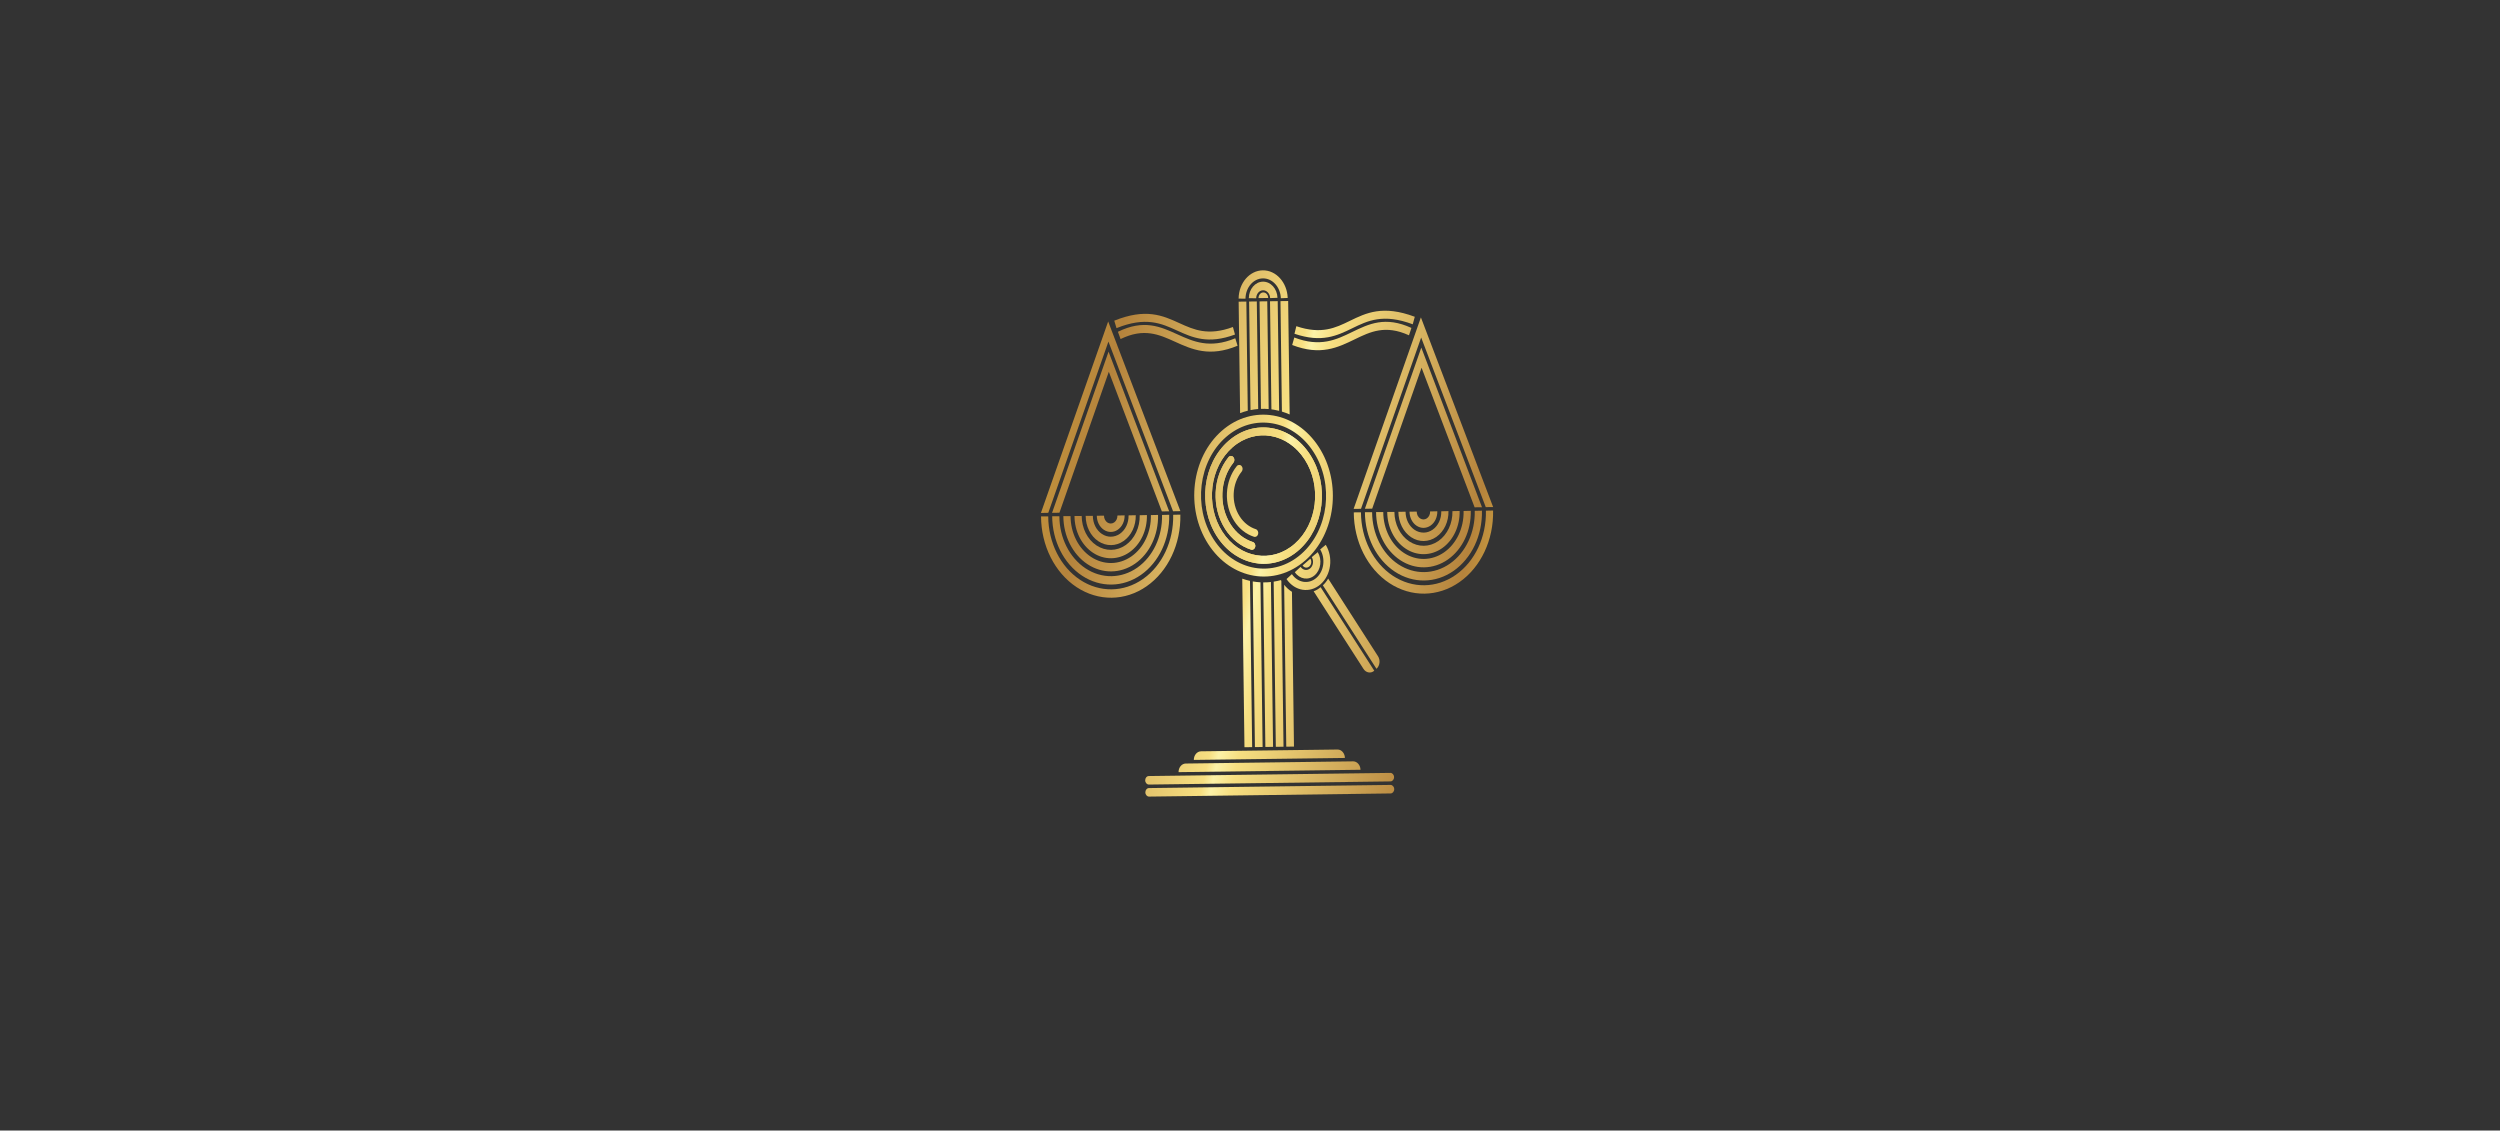<?xml version="1.0" encoding="UTF-8"?>
<!DOCTYPE svg PUBLIC "-//W3C//DTD SVG 1.1//EN" "http://www.w3.org/Graphics/SVG/1.1/DTD/svg11.dtd">
<!-- Creator: CorelDRAW (Evaluation Version) -->
<svg xmlns="http://www.w3.org/2000/svg" xml:space="preserve" width="217.932mm" height="98.552mm" version="1.1" style="shape-rendering:geometricPrecision; text-rendering:geometricPrecision; image-rendering:optimizeQuality; fill-rule:evenodd; clip-rule:evenodd"
viewBox="0 0 21793.2 9855.2"
 xmlns:xlink="http://www.w3.org/1999/xlink"
 xmlns:xodm="http://www.corel.com/coreldraw/odm/2003">
 <rect x="0" y="0" width="21793.2" height="9855.2" fill="#333333" stroke="none"/>
 <defs>
  <style type="text/css">
   <![CDATA[
    .fil1 {fill:none}
    .fil2 {fill:none;fill-rule:nonzero}
    .fil0 {fill:url(#id43)}
   ]]>
  </style>
      <clipPath id="id0">
       <path d="M10797.64 2629.68l67.13 -0.87 12.4 951.42c-22.59,5.62 -44.92,12.65 -66.86,21.08l-12.67 -971.63zm98.87 2433.94l18.89 1449.28 -67.12 0.88 -19.16 -1469.41c22.05,7.77 44.54,14.21 67.39,19.25z"/>
      </clipPath>
      <clipPath id="id1" style="clip-rule:nonzero">
       <path d="M10797.34 2602.93c0.68,-67.8 24.39,-129 62.4,-173.38 38.07,-44.45 90.45,-72.15 148.37,-72.9 57.94,-0.76 111.04,25.57 150.25,69 39.16,43.38 64.46,103.94 66.91,171.7l-59.79 2.44c-1.75,-48.66 -19.99,-92.22 -48.22,-123.48 -28.16,-31.2 -66.4,-50.11 -108.23,-49.56 -41.82,0.54 -79.55,20.45 -106.89,52.37 -27.39,31.98 -44.49,76 -44.97,124.69l-59.83 -0.88z"/>
      </clipPath>
      <clipPath id="id2">
       <path d="M10888.77 2628.49l67.12 -0.87 12.23 937.83c-22.51,1.76 -44.88,4.9 -67.02,9.39l-12.33 -946.35zm99.04 2447.65l18.72 1435.57 -67.13 0.88 -18.83 -1444.19 3.33 0.59c21.31,3.63 42.64,6 63.91,7.15z"/>
      </clipPath>
      <clipPath id="id3">
       <path d="M10979.89 2627.31l67.14 -0.88 12.24 939.37c-22.45,-1.93 -44.87,-2.49 -67.17,-1.71l-12.21 -936.78zm99.04 2446.29l18.73 1436.92 -67.13 0.88 -18.7 -1434.47c22.47,0.25 44.87,-0.87 67.1,-3.33z"/>
      </clipPath>
      <clipPath id="id4">
       <path d="M11071.03 2626.12l67.12 -0.88 12.46 956.03c-14.85,-3.78 -29.86,-6.98 -45.03,-9.55 -7.42,-1.26 -14.85,-2.36 -22.27,-3.32l-12.28 -942.28zm98.91 2437.43l18.85 1445.79 -67.13 0.87 -18.77 -1439.78c21.08,-3.27 41.98,-7.74 62.62,-13.4l4.43 6.52z"/>
      </clipPath>
      <clipPath id="id5">
       <path d="M11162.15 2624.93l67.13 -0.87 12.89 988.85c-22.01,-9.71 -44.52,-18.05 -67.47,-24.96l-12.55 -963.02zm100.17 2533.98l17.59 1349.24 -67.12 0.87 -18.4 -1411.02c19.75,24.74 42.71,45.27 67.93,60.91z"/>
      </clipPath>
      <clipPath id="id6" style="clip-rule:nonzero">
       <path d="M10886.25 2599.27c0.38,-39.66 14.24,-75.44 36.44,-101.37 22.27,-25.99 52.89,-42.2 86.72,-42.64 33.82,-0.44 64.85,14.97 87.8,40.36 22.87,25.34 37.66,60.76 39.07,100.4l-64.15 2.59c-0.68,-19.12 -7.88,-36.28 -19.03,-48.62 -11.07,-12.26 -26.17,-19.7 -42.71,-19.49 -16.54,0.22 -31.44,8.05 -42.19,20.6 -10.82,12.63 -17.57,29.97 -17.76,49.09l-64.19 -0.92z"/>
      </clipPath>
      <clipPath id="id7">
       <path d="M11013.09 2598.06l-42.25 0.55c-0.35,-26.99 18.28,-49.13 41.61,-49.44 23.33,-0.3 42.53,21.35 42.88,48.34l-42.24 0.55z"/>
      </clipPath>
      <clipPath id="id8">
       <path d="M10469.59 6549.31l1189.81 -15.51c34.99,-0.46 64.04,32.58 64.58,73.43l0 0 -1317.03 17.17 0 0c-0.53,-40.85 27.65,-74.63 62.64,-75.09z"/>
      </clipPath>
      <clipPath id="id9">
       <path d="M10336.44 6655.92l1458.83 -19.02c34.98,-0.45 64.04,32.58 64.57,73.43l0 0 -1586.02 20.68 0 0c-0.54,-40.85 27.64,-74.63 62.62,-75.09z"/>
      </clipPath>
      <clipPath id="id10">
       <path d="M10014.28 6764.99l2105.89 -27.45c17.5,-0.23 32.03,16.29 32.29,36.72l0 0c0.27,20.42 -13.83,37.31 -31.32,37.54l-2105.89 27.45c-17.49,0.23 -32.03,-16.29 -32.29,-36.71l0 0c-0.27,-20.43 13.83,-37.32 31.32,-37.55z"/>
      </clipPath>
      <clipPath id="id11">
       <path d="M10015.65 6869.85l2105.89 -27.46c17.49,-0.22 32.02,16.29 32.29,36.72l0 0c0.27,20.43 -13.83,37.32 -31.32,37.55l-2105.89 27.45c-17.5,0.23 -32.03,-16.29 -32.3,-36.72l0 0c-0.26,-20.42 13.83,-37.31 31.33,-37.54z"/>
      </clipPath>
      <clipPath id="id12" style="clip-rule:nonzero">
       <path d="M11300.54 2843.43c218.64,74.28 341.37,14.54 465.79,-46.05 143.06,-69.63 288.25,-140.32 566.78,-35.97l-17.87 65.53c-257.73,-96.55 -392.92,-30.73 -526.12,34.1 -133.96,65.23 -266.1,129.56 -504.82,48.45l16.24 -66.06z"/>
      </clipPath>
      <clipPath id="id13" style="clip-rule:nonzero">
       <path d="M11800.08 4436.07l586.36 -1669.19 629.65 1653.34 -64.33 0.44 -563.04 -1478.43 -524.52 1493.22 -64.12 0.62z"/>
      </clipPath>
      <clipPath id="id14" style="clip-rule:nonzero">
       <path d="M11898.05 4435.01l491.82 -1405.05 528.98 1391.74 -64.19 0.73 -462.51 -1217.12 -430.41 1228.87 -63.69 0.83z"/>
      </clipPath>
      <clipPath id="id15" style="clip-rule:nonzero">
       <path d="M11282.64 2942.06c225.89,87.43 366.89,18.99 503.51,-47.33 146.93,-71.33 289.21,-140.4 517.65,-36.01l-21.35 64.23c-206.32,-94.27 -337.77,-30.46 -473.51,35.43 -146.65,71.2 -298.02,144.67 -544.62,49.22l18.32 -65.54z"/>
      </clipPath>
      <clipPath id="id16" style="clip-rule:nonzero">
       <path d="M11863.85 4466.24c0.46,114.43 27.25,224.47 75.28,320 47.98,95.44 117.23,176.43 202.65,232.84 85.51,56.49 180.59,84.03 275.17,82.79 94.58,-1.26 188.89,-31.34 272.89,-90.08 83.88,-58.65 150.97,-141.46 196.41,-238.17 45.48,-96.76 69.34,-207.47 66.78,-321.89l62.59 -1.39c2.86,127.51 -23.73,250.88 -74.4,358.7 -50.7,107.87 -125.55,200.24 -219.13,265.69 -93.47,65.36 -198.59,98.83 -304.19,100.24 -105.58,1.39 -211.56,-29.27 -306.72,-92.13 -95.28,-62.92 -172.54,-153.28 -226.08,-259.77 -53.5,-106.42 -83.34,-229.03 -83.86,-356.59l62.61 -0.24z"/>
      </clipPath>
      <clipPath id="id17" style="clip-rule:nonzero">
       <path d="M11961.05 4464.97c0.39,94 22.39,184.41 61.85,262.9 39.42,78.39 96.31,144.94 166.47,191.27 70.26,46.4 148.37,69.05 226.07,68.02 77.68,-1.02 155.15,-25.74 224.18,-74.01 68.91,-48.19 124.01,-116.21 161.35,-195.63 37.35,-79.5 56.95,-170.46 54.86,-264.46l62.59 -1.39c2.4,107.09 -19.93,210.7 -62.48,301.26 -42.59,90.59 -105.47,168.19 -184.07,223.16 -78.5,54.89 -166.79,82.99 -255.48,84.17 -88.69,1.18 -177.7,-24.58 -257.62,-77.36 -80.02,-52.85 -144.92,-128.75 -189.9,-218.19 -44.93,-89.39 -69.98,-192.38 -70.43,-299.5l62.61 -0.24z"/>
      </clipPath>
      <clipPath id="id18" style="clip-rule:nonzero">
       <path d="M12058.26 4463.7c0.3,73.59 17.53,144.36 48.42,205.8 30.85,61.38 75.37,113.44 130.28,149.7 55.01,36.32 116.16,54.06 176.96,53.26 60.79,-0.81 121.44,-20.17 175.48,-57.96 53.92,-37.71 97.05,-90.94 126.27,-153.11 29.26,-62.23 44.58,-133.44 42.94,-207.02l62.6 -1.39c1.94,86.67 -16.12,170.54 -50.57,243.82 -34.46,73.33 -85.36,136.14 -148.99,180.64 -63.51,44.42 -134.98,67.16 -206.78,68.11 -71.79,0.96 -143.84,-19.89 -208.51,-62.6 -64.78,-42.77 -117.31,-104.21 -153.7,-176.62 -36.38,-72.33 -56.65,-155.68 -57.01,-242.38l62.61 -0.25z"/>
      </clipPath>
      <clipPath id="id19" style="clip-rule:nonzero">
       <path d="M12155.47 4462.43c0.22,53.16 12.67,104.31 34.99,148.71 22.27,44.31 54.44,81.92 94.09,108.11 39.77,26.27 83.95,39.07 127.85,38.5 43.9,-0.58 87.72,-14.58 126.79,-41.89 38.93,-27.23 70.09,-65.69 91.2,-110.59 21.13,-44.96 32.21,-96.43 31.03,-149.59l62.59 -1.38c1.49,66.25 -12.33,130.36 -38.66,186.38 -26.35,56.06 -65.27,104.1 -113.92,138.12 -48.53,33.93 -103.17,51.31 -158.07,52.05 -54.9,0.72 -109.99,-15.2 -159.4,-47.84 -49.53,-32.71 -89.69,-79.68 -117.53,-135.04 -27.8,-55.28 -43.29,-119.02 -43.57,-185.29l62.61 -0.25z"/>
      </clipPath>
      <clipPath id="id20" style="clip-rule:nonzero">
       <path d="M12252.68 4461.17c0.14,32.73 7.81,64.25 21.55,91.59 13.71,27.27 33.52,50.43 57.92,66.56 24.37,16.09 51.59,23.95 78.73,23.59l0 0.14c27,-0.35 54,-8.98 78.09,-25.83 23.96,-16.75 43.14,-40.43 56.12,-68.07 13.01,-27.69 19.84,-59.41 19.12,-92.14l62.59 -1.38c1.02,45.81 -8.53,90.18 -26.74,128.93 -18.23,38.79 -45.17,72.05 -78.84,95.6 -33.56,23.47 -71.38,35.49 -109.39,35.99l0.01 0.15c-37.87,0.49 -75.98,-10.56 -110.29,-33.22 -34.27,-22.65 -62.08,-55.17 -81.34,-93.48 -19.22,-38.24 -29.94,-82.33 -30.14,-128.19l62.61 -0.24z"/>
      </clipPath>
      <clipPath id="id21" style="clip-rule:nonzero">
       <path d="M12349.88 4459.9c0.05,12.31 2.95,24.19 8.12,34.49 5.14,10.22 12.58,18.92 21.74,24.97 9.11,6.02 19.36,8.97 29.62,8.84 10.25,-0.14 20.41,-3.36 29.38,-9.63 8.98,-6.29 16.19,-15.17 21.06,-25.55 4.9,-10.42 7.47,-22.38 7.2,-34.7l62.59 -1.39c0.56,25.4 -4.73,50.02 -14.82,71.5 -10.13,21.55 -25.09,40.01 -43.78,53.08 -18.71,13.09 -39.68,19.8 -60.68,20.07 -20.97,0.27 -42.11,-5.88 -61.17,-18.46 -19.02,-12.56 -34.47,-30.63 -45.17,-51.9 -10.65,-21.2 -16.59,-45.65 -16.7,-71.08l62.61 -0.24z"/>
      </clipPath>
      <clipPath id="id22" style="clip-rule:nonzero">
       <path d="M10765.7 2916.25c-236.53,87.3 -370.29,26.44 -505.91,-35.27 -134.85,-61.34 -271.71,-123.61 -526.83,-20.38l-19.57 -65.04c275.71,-111.57 422.69,-44.69 567.52,21.19 125.96,57.32 250.2,113.84 466.84,33.89l17.95 65.61z"/>
      </clipPath>
      <clipPath id="id23" style="clip-rule:nonzero">
       <path d="M10289.89 4455.76l-629.67 -1653.34 -586.33 1669.19 64.31 -1.24 524.31 -1492.6 563.27 1479.04 64.11 -1.05z"/>
      </clipPath>
      <clipPath id="id24" style="clip-rule:nonzero">
       <path d="M10191.93 4457.25l-528.28 -1391.75 -492.52 1405.06 64.19 -0.94 430.62 -1228.77 462.3 1217.23 63.69 -0.83z"/>
      </clipPath>
      <clipPath id="id25" style="clip-rule:nonzero">
       <path d="M10788.24 3013.8c-244.04,101.85 -397.27,32.35 -545.72,-35 -137.42,-62.33 -270.48,-122.7 -474.28,-23.08l-23.01 -63.65c225.64,-110.3 369.67,-44.97 518.41,22.5 138.3,62.75 281.03,127.49 504.57,34.19l20.03 65.04z"/>
      </clipPath>
      <clipPath id="id26" style="clip-rule:nonzero">
       <path d="M10289.53 4486.19c2.8,127.53 -23.84,250.87 -74.54,358.65 -50.75,107.85 -125.62,200.2 -219.23,265.58 -93.5,65.31 -198.64,98.73 -304.22,100.09 -105.59,1.34 -211.56,-29.37 -306.7,-92.28 -95.25,-62.98 -172.49,-153.36 -225.98,-259.89 -53.46,-106.46 -83.26,-229.09 -83.72,-356.63l62.6 -0.24c0.43,114.44 27.16,224.5 75.15,320.04 47.95,95.49 117.17,176.52 202.55,232.96 85.5,56.54 180.57,84.15 275.15,82.94 94.58,-1.22 188.91,-31.24 272.92,-89.93 83.91,-58.62 151.04,-141.39 196.51,-238.05 45.52,-96.75 69.44,-207.45 66.91,-321.86l62.6 -1.38z"/>
      </clipPath>
      <clipPath id="id27" style="clip-rule:nonzero">
       <path d="M10192.32 4487.45c2.35,107.1 -20,210.7 -62.59,301.23 -42.64,90.59 -105.53,168.15 -184.16,223.07 -78.51,54.85 -166.82,82.92 -255.51,84.05 -88.68,1.14 -177.68,-24.66 -257.59,-77.48 -80,-52.9 -144.88,-128.83 -189.81,-218.29 -44.91,-89.42 -69.93,-192.41 -70.32,-299.52l62.61 -0.25c0.35,94.03 22.32,184.45 61.73,262.94 39.4,78.42 96.26,144.99 166.39,191.36 70.27,46.45 148.36,69.15 226.04,68.14 77.69,-1 155.19,-25.67 224.22,-73.89 68.92,-48.14 124.06,-116.15 161.43,-195.54 37.4,-79.49 57.03,-170.44 54.97,-264.43l62.59 -1.39z"/>
      </clipPath>
      <clipPath id="id28" style="clip-rule:nonzero">
       <path d="M10095.11 4488.72c1.91,86.68 -16.19,170.54 -50.66,243.79 -34.5,73.34 -85.41,136.12 -149.05,180.57 -63.54,44.38 -135.02,67.1 -206.81,68.02 -71.79,0.91 -143.83,-19.96 -208.49,-62.71 -64.76,-42.82 -117.28,-104.28 -153.64,-176.69 -36.35,-72.35 -56.59,-155.73 -56.91,-242.42l62.61 -0.24c0.28,73.59 17.46,144.38 48.32,205.83 30.84,61.38 75.34,113.48 130.22,149.76 55.02,36.38 116.15,54.15 176.94,53.37 60.8,-0.79 121.46,-20.11 175.51,-57.86 53.95,-37.68 97.09,-90.88 126.33,-153.04 29.28,-62.22 44.66,-133.42 43.04,-206.99l62.59 -1.39z"/>
      </clipPath>
      <clipPath id="id29" style="clip-rule:nonzero">
       <path d="M9997.91 4489.99c1.45,66.26 -12.38,130.38 -38.73,186.36 -26.38,56.07 -65.31,104.07 -113.97,138.06 -48.54,33.92 -103.19,51.27 -158.09,51.98 -54.91,0.69 -109.98,-15.25 -159.39,-47.91 -49.51,-32.74 -89.67,-79.75 -117.48,-135.1 -27.77,-55.32 -43.26,-119.05 -43.5,-185.32l62.61 -0.24c0.2,53.17 12.62,104.33 34.92,148.72 22.27,44.34 54.42,81.97 94.05,108.18 39.77,26.29 83.94,39.13 127.83,38.57 43.91,-0.57 87.74,-14.52 126.81,-41.82 38.96,-27.21 70.13,-65.65 91.24,-110.53 21.16,-44.96 32.27,-96.42 31.1,-149.56l62.6 -1.39z"/>
      </clipPath>
      <clipPath id="id30" style="clip-rule:nonzero">
       <path d="M9900.7 4491.26c1,45.84 -8.58,90.2 -26.79,128.92 -18.26,38.81 -45.21,72.04 -78.88,95.57 -33.71,23.55 -71.51,35.59 -109.38,36.09l0 -0.15c-38.01,0.49 -76.12,-10.54 -110.28,-33.13 -34.28,-22.66 -62.08,-55.2 -81.31,-93.51 -19.22,-38.26 -29.92,-82.37 -30.1,-128.19l62.61 -0.25c0.13,32.74 7.78,64.27 21.51,91.61 13.7,27.29 33.49,50.46 57.88,66.59 24.52,16.21 51.74,24.14 78.73,23.78l0 -0.14c27.15,-0.35 54.15,-8.91 78.09,-25.64 23.97,-16.75 43.17,-40.42 56.16,-68.04 13.03,-27.69 19.88,-59.4 19.16,-92.13l62.6 -1.38z"/>
      </clipPath>
      <clipPath id="id31" style="clip-rule:nonzero">
       <path d="M9803.49 4492.52c0.56,25.42 -4.74,50.02 -14.84,71.49 -10.14,21.54 -25.11,40.01 -43.8,53.06 -18.72,13.08 -39.69,19.78 -60.67,20.05 -20.99,0.27 -42.13,-5.89 -61.18,-18.48 -19.03,-12.58 -34.46,-30.65 -45.14,-51.92 -10.66,-21.21 -16.58,-45.68 -16.69,-71.09l62.61 -0.24c0.05,12.32 2.94,24.21 8.1,34.5 5.14,10.24 12.58,18.95 21.72,24.99 9.13,6.04 19.38,8.99 29.62,8.85 10.26,-0.13 20.43,-3.34 29.39,-9.6 8.99,-6.29 16.2,-15.17 21.07,-25.53 4.91,-10.42 7.49,-22.38 7.22,-34.69l62.59 -1.39z"/>
      </clipPath>
      <clipPath id="id32" style="clip-rule:nonzero">
       <path d="M11214.89 5047.86c36.15,53.26 87.07,84.96 140.5,93.2 53.51,8.26 109.57,-6.89 155.87,-47.32 46.31,-40.44 74.56,-98.91 82.83,-161.1 8.27,-62.12 -3.48,-128.04 -37.13,-183.48l-48.65 40.42c24.16,39.81 32.58,87.25 26.62,132.02 -5.95,44.67 -26.32,86.74 -59.76,115.94 -33.42,29.19 -73.77,40.14 -112.21,34.21 -38.5,-5.94 -75.16,-28.72 -101.11,-66.96l-46.96 43.07z"/>
      </clipPath>
      <clipPath id="id33" style="clip-rule:nonzero">
       <path d="M11287.28 4987.78c21.13,31.16 50.9,49.71 82.11,54.52 31.29,4.83 64.07,-4.02 91.11,-27.63 27.03,-23.6 43.54,-57.79 48.39,-94.17 4.82,-36.29 -2.05,-74.83 -21.74,-107.25l-52.2 43.39c9.49,15.63 12.79,34.34 10.44,52.01 -2.34,17.56 -10.39,34.15 -23.62,45.7 -13.22,11.54 -29.14,15.89 -44.25,13.56 -15.2,-2.35 -29.66,-11.3 -39.85,-26.33l-50.39 46.2z"/>
      </clipPath>
      <clipPath id="id34">
       <path d="M11388.96 4899.7l-33.77 29.49c13.61,21.2 39.77,25.19 58.41,8.9 18.65,-16.28 22.73,-46.67 9.12,-67.87l-33.76 29.48z"/>
      </clipPath>
      <clipPath id="id35" style="clip-rule:nonzero">
       <path d="M10651.58 3754.7c133.36,-116.45 294.78,-158.56 447.89,-132.53 153.1,26.05 297.97,120.25 398.25,276.44 100.28,156.19 137,344.83 115.32,523.5 -21.68,178.68 -101.78,347.44 -235.14,463.89 -133.35,116.44 -294.76,158.57 -447.88,132.53 -153.12,-26.05 -297.98,-120.26 -398.25,-276.44 -100.28,-156.18 -137.01,-344.81 -115.33,-523.5 21.69,-178.66 101.78,-347.44 235.14,-463.89zm439.59 -64.2c-138.1,-23.48 -283.71,14.53 -404.03,119.58 -120.31,105.06 -192.58,257.31 -212.14,418.47 -19.56,161.18 13.59,331.33 104.06,472.24 90.47,140.92 221.13,225.91 359.25,249.4 138.12,23.49 283.71,-14.51 404.03,-119.58 120.32,-105.06 192.58,-257.29 212.14,-418.46 19.56,-161.17 -13.59,-331.34 -104.05,-472.25 -90.47,-140.91 -221.15,-225.91 -359.26,-249.4z"/>
      </clipPath>
      <clipPath id="id36" style="clip-rule:nonzero">
       <path d="M10708.88 3843.94c112.31,-98.07 248.27,-133.54 377.22,-111.62 128.95,21.94 250.97,101.29 335.42,232.83 84.45,131.53 115.38,290.42 97.13,440.9 -18.27,150.48 -85.73,292.63 -198.04,390.71 -112.32,98.07 -248.27,133.54 -377.22,111.62 -128.95,-21.94 -250.97,-101.29 -335.42,-232.83 -84.45,-131.54 -115.39,-290.43 -97.13,-440.9 18.26,-150.48 85.73,-292.64 198.04,-390.71zm368.93 -43.28c-113.96,-19.38 -234.1,11.98 -333.37,98.67 -99.27,86.68 -158.9,212.3 -175.04,345.27 -16.13,132.99 11.21,273.39 85.86,389.66 74.64,116.26 182.46,186.39 296.42,205.78 113.96,19.37 234.1,-11.98 333.37,-98.67 99.27,-86.69 158.9,-212.3 175.04,-345.28 16.13,-132.98 -11.22,-273.39 -85.86,-389.65 -74.64,-116.26 -182.47,-186.39 -296.42,-205.78z"/>
      </clipPath>
      <clipPath id="id37">
       <path d="M11451.44 5154.28c20.53,-6.7 40.8,-18.86 60.81,-35.7l467.67 728.42 -0.01 0.01c-29.51,25.76 -71.8,18.57 -93.99,-15.98 -144.82,-225.58 -289.66,-451.17 -434.48,-676.75z"/>
      </clipPath>
      <clipPath id="id38">
       <path d="M11531.77 5102.34c18.1,-16.52 33.41,-36.13 46.17,-58.52l434.48 676.75c22.19,34.55 16.2,83.9 -13.31,109.67l-0.01 0.01 -467.33 -727.91z"/>
      </clipPath>
      <clipPath id="id39" style="clip-rule:nonzero">
       <path d="M10708.88 3843.94c112.31,-98.07 248.27,-133.54 377.22,-111.62 128.95,21.94 250.97,101.29 335.42,232.83 84.45,131.53 115.38,290.42 97.13,440.9 -18.27,150.48 -85.73,292.63 -198.04,390.71 -112.32,98.07 -248.27,133.54 -377.22,111.62 -128.95,-21.94 -250.97,-101.29 -335.42,-232.83 -84.45,-131.54 -115.39,-290.43 -97.13,-440.9 18.26,-150.48 85.73,-292.64 198.04,-390.71zm368.93 -43.28c-113.96,-19.38 -234.1,11.98 -333.37,98.67 -99.27,86.68 -158.9,212.3 -175.04,345.27 -16.13,132.99 11.21,273.39 85.86,389.66 74.64,116.26 182.46,186.39 296.42,205.78 113.96,19.37 234.1,-11.98 333.37,-98.67 99.27,-86.69 158.9,-212.3 175.04,-345.28 16.13,-132.98 -11.22,-273.39 -85.86,-389.65 -74.64,-116.26 -182.47,-186.39 -296.42,-205.78z"/>
      </clipPath>
      <clipPath id="id40" style="clip-rule:nonzero">
       <path d="M10921.39 4725.02c15.71,5.01 25.03,23.94 20.8,42.27 -4.23,18.33 -20.41,29.12 -36.12,24.11 -45.22,-14.42 -87.64,-37.35 -125.64,-67.54 -38.15,-30.29 -72.04,-67.9 -100.06,-111.54 -60.96,-94.95 -88.43,-208.55 -83.33,-319.97 5.11,-111.45 42.79,-220.72 112.09,-306.98 11.17,-13.85 29.88,-14.47 41.78,-1.37 11.91,13.09 12.52,34.94 1.35,48.79 -59.51,74.08 -91.86,167.84 -96.24,263.42 -4.38,95.62 19.24,193.19 71.64,274.82 24.12,37.56 53.22,69.87 85.94,95.85 32.86,26.11 69.27,45.86 107.79,58.14z"/>
      </clipPath>
      <clipPath id="id41" style="clip-rule:nonzero">
       <path d="M10921.39 4725.02c15.71,5.01 25.03,23.94 20.8,42.27 -4.23,18.33 -20.41,29.12 -36.12,24.11 -45.22,-14.42 -87.64,-37.35 -125.64,-67.54 -38.15,-30.29 -72.04,-67.9 -100.06,-111.54 -60.96,-94.95 -88.43,-208.55 -83.33,-319.97 5.11,-111.45 42.79,-220.72 112.09,-306.98 11.17,-13.85 29.88,-14.47 41.78,-1.37 11.91,13.09 12.52,34.94 1.35,48.79 -59.51,74.08 -91.86,167.84 -96.24,263.42 -4.38,95.62 19.24,193.19 71.64,274.82 24.12,37.56 53.22,69.87 85.94,95.85 32.86,26.11 69.27,45.86 107.79,58.14z"/>
      </clipPath>
      <clipPath id="id42" style="clip-rule:nonzero">
       <path d="M10946.86 4612.88c15.71,5.01 25.02,23.94 20.8,42.27 -4.23,18.32 -20.41,29.12 -36.12,24.11 -34.59,-11.03 -67,-28.56 -96,-51.58 -29.15,-23.14 -55.05,-51.89 -76.44,-85.2 -46.57,-72.54 -67.54,-159.32 -63.65,-244.43 3.9,-85.16 32.69,-168.66 85.63,-234.55 11.17,-13.85 29.88,-14.47 41.79,-1.37 11.9,13.09 12.51,34.94 1.34,48.79 -43.15,53.7 -66.61,121.7 -69.78,190.98 -3.18,69.33 13.95,140.08 51.96,199.28 17.49,27.25 38.6,50.69 62.31,69.52 23.87,18.95 50.27,33.29 78.16,42.18z"/>
      </clipPath>
  <linearGradient id="id43" gradientUnits="objectBoundingBox" x1="8.527%" y1="38.973%" x2="90.43%" y2="60.812%">
   <stop offset="0" style="stop-opacity:1; stop-color:#C89B3D"/>
   <stop offset="0.149" style="stop-opacity:1; stop-color:#B5833C"/>
   <stop offset="0.51" style="stop-opacity:1; stop-color:#F7DF81"/>
   <stop offset="0.529" style="stop-opacity:1; stop-color:#FCF2A8"/>
   <stop offset="0.569" style="stop-opacity:1; stop-color:#F7DF81"/>
   <stop offset="0.929" style="stop-opacity:1; stop-color:#B5833C"/>
   <stop offset="1" style="stop-opacity:1; stop-color:#CEA240"/>
  </linearGradient>
 </defs>
 <g id="Layer_x0020_1">
  <g id="_1665385876576">
   <g>
    <g>
     <g>
     </g>
     <g style="clip-path:url(#id0)">
      <g>
       <path class="fil0" d="M12284.05 7715.88l-3776.32 -1192.41c-88.19,-27.9 -97.3,-323.78 -20.32,-660.8l800.39 -3504.53c77,-337.06 210.92,-587.75 299.1,-559.88l3776.37 1192.41c88.19,27.87 97.25,323.72 20.27,660.77l-800.4 3504.52c-76.96,337.03 -210.87,587.76 -299.09,559.92z"/>
      </g>
     </g>
     <path class="fil1" d="M10797.64 2629.68l67.13 -0.87 12.4 951.42c-22.59,5.62 -44.92,12.65 -66.86,21.08l-12.67 -971.63zm98.87 2433.94l18.89 1449.28 -67.12 0.88 -19.16 -1469.41c22.05,7.77 44.54,14.21 67.39,19.25z"/>
     <g>
     </g>
     <g style="clip-path:url(#id1)">
      <g>
       <path class="fil0" d="M12284.05 7715.88l-3776.32 -1192.41c-88.19,-27.9 -97.3,-323.78 -20.32,-660.8l800.39 -3504.53c77,-337.06 210.92,-587.75 299.1,-559.88l3776.37 1192.41c88.19,27.87 97.25,323.72 20.27,660.77l-800.4 3504.52c-76.96,337.03 -210.87,587.76 -299.09,559.92z"/>
      </g>
     </g>
     <path class="fil2" d="M10797.34 2602.93c0.68,-67.8 24.39,-129 62.4,-173.38 38.07,-44.45 90.45,-72.15 148.37,-72.9 57.94,-0.76 111.04,25.57 150.25,69 39.16,43.38 64.46,103.94 66.91,171.7l-59.79 2.44c-1.75,-48.66 -19.99,-92.22 -48.22,-123.48 -28.16,-31.2 -66.4,-50.11 -108.23,-49.56 -41.82,0.54 -79.55,20.45 -106.89,52.37 -27.39,31.98 -44.49,76 -44.97,124.69l-59.83 -0.88z"/>
     <g>
     </g>
     <g style="clip-path:url(#id2)">
      <g>
       <path class="fil0" d="M12284.05 7715.88l-3776.32 -1192.41c-88.19,-27.9 -97.3,-323.78 -20.32,-660.8l800.39 -3504.53c77,-337.06 210.92,-587.75 299.1,-559.88l3776.37 1192.41c88.19,27.87 97.25,323.72 20.27,660.77l-800.4 3504.52c-76.96,337.03 -210.87,587.76 -299.09,559.92z"/>
      </g>
     </g>
     <path class="fil1" d="M10888.77 2628.49l67.12 -0.87 12.23 937.83c-22.51,1.76 -44.88,4.9 -67.02,9.39l-12.33 -946.35zm99.04 2447.65l18.72 1435.57 -67.13 0.88 -18.83 -1444.19 3.33 0.59c21.31,3.63 42.64,6 63.91,7.15z"/>
     <g>
     </g>
     <g style="clip-path:url(#id3)">
      <g>
       <path class="fil0" d="M12284.05 7715.88l-3776.32 -1192.41c-88.19,-27.9 -97.3,-323.78 -20.32,-660.8l800.39 -3504.53c77,-337.06 210.92,-587.75 299.1,-559.88l3776.37 1192.41c88.19,27.87 97.25,323.72 20.27,660.77l-800.4 3504.52c-76.96,337.03 -210.87,587.76 -299.09,559.92z"/>
      </g>
     </g>
     <path class="fil1" d="M10979.89 2627.31l67.14 -0.88 12.24 939.37c-22.45,-1.93 -44.87,-2.49 -67.17,-1.71l-12.21 -936.78zm99.04 2446.29l18.73 1436.92 -67.13 0.88 -18.7 -1434.47c22.47,0.25 44.87,-0.87 67.1,-3.33z"/>
     <g>
     </g>
     <g style="clip-path:url(#id4)">
      <g>
       <path class="fil0" d="M12284.05 7715.88l-3776.32 -1192.41c-88.19,-27.9 -97.3,-323.78 -20.32,-660.8l800.39 -3504.53c77,-337.06 210.92,-587.75 299.1,-559.88l3776.37 1192.41c88.19,27.87 97.25,323.72 20.27,660.77l-800.4 3504.52c-76.96,337.03 -210.87,587.76 -299.09,559.92z"/>
      </g>
     </g>
     <path class="fil1" d="M11071.03 2626.12l67.12 -0.88 12.46 956.03c-14.85,-3.78 -29.86,-6.98 -45.03,-9.55 -7.42,-1.26 -14.85,-2.36 -22.27,-3.32l-12.28 -942.28zm98.91 2437.43l18.85 1445.79 -67.13 0.87 -18.77 -1439.78c21.08,-3.27 41.98,-7.74 62.62,-13.4l4.43 6.52z"/>
     <g>
     </g>
     <g style="clip-path:url(#id5)">
      <g>
       <path class="fil0" d="M12284.05 7715.88l-3776.32 -1192.41c-88.19,-27.9 -97.3,-323.78 -20.32,-660.8l800.39 -3504.53c77,-337.06 210.92,-587.75 299.1,-559.88l3776.37 1192.41c88.19,27.87 97.25,323.72 20.27,660.77l-800.4 3504.52c-76.96,337.03 -210.87,587.76 -299.09,559.92z"/>
      </g>
     </g>
     <path class="fil1" d="M11162.15 2624.93l67.13 -0.87 12.89 988.85c-22.01,-9.71 -44.52,-18.05 -67.47,-24.96l-12.55 -963.02zm100.17 2533.98l17.59 1349.24 -67.12 0.87 -18.4 -1411.02c19.75,24.74 42.71,45.27 67.93,60.91z"/>
     <g>
     </g>
     <g style="clip-path:url(#id6)">
      <g>
       <path class="fil0" d="M12284.05 7715.88l-3776.32 -1192.41c-88.19,-27.9 -97.3,-323.78 -20.32,-660.8l800.39 -3504.53c77,-337.06 210.92,-587.75 299.1,-559.88l3776.37 1192.41c88.19,27.87 97.25,323.72 20.27,660.77l-800.4 3504.52c-76.96,337.03 -210.87,587.76 -299.09,559.92z"/>
      </g>
     </g>
     <path class="fil2" d="M10886.25 2599.27c0.38,-39.66 14.24,-75.44 36.44,-101.37 22.27,-25.99 52.89,-42.2 86.72,-42.64 33.82,-0.44 64.85,14.97 87.8,40.36 22.87,25.34 37.66,60.76 39.07,100.4l-64.15 2.59c-0.68,-19.12 -7.88,-36.28 -19.03,-48.62 -11.07,-12.26 -26.17,-19.7 -42.71,-19.49 -16.54,0.22 -31.44,8.05 -42.19,20.6 -10.82,12.63 -17.57,29.97 -17.76,49.09l-64.19 -0.92z"/>
     <g>
     </g>
     <g style="clip-path:url(#id7)">
      <g>
       <path class="fil0" d="M12284.05 7715.88l-3776.32 -1192.41c-88.19,-27.9 -97.3,-323.78 -20.32,-660.8l800.39 -3504.53c77,-337.06 210.92,-587.75 299.1,-559.88l3776.37 1192.41c88.19,27.87 97.25,323.72 20.27,660.77l-800.4 3504.52c-76.96,337.03 -210.87,587.76 -299.09,559.92z"/>
      </g>
     </g>
     <path class="fil1" d="M11013.09 2598.06l-42.25 0.55c-0.35,-26.99 18.28,-49.13 41.61,-49.44 23.33,-0.3 42.53,21.35 42.88,48.34l-42.24 0.55z"/>
     <g>
     </g>
     <g style="clip-path:url(#id8)">
      <g>
       <path class="fil0" d="M12284.05 7715.88l-3776.32 -1192.41c-88.19,-27.9 -97.3,-323.78 -20.32,-660.8l800.39 -3504.53c77,-337.06 210.92,-587.75 299.1,-559.88l3776.37 1192.41c88.19,27.87 97.25,323.72 20.27,660.77l-800.4 3504.52c-76.96,337.03 -210.87,587.76 -299.09,559.92z"/>
      </g>
     </g>
     <path class="fil1" d="M10469.59 6549.31l1189.81 -15.51c34.99,-0.46 64.04,32.58 64.58,73.43l0 0 -1317.03 17.17 0 0c-0.53,-40.85 27.65,-74.63 62.64,-75.09z"/>
     <g>
     </g>
     <g style="clip-path:url(#id9)">
      <g>
       <path class="fil0" d="M12284.05 7715.88l-3776.32 -1192.41c-88.19,-27.9 -97.3,-323.78 -20.32,-660.8l800.39 -3504.53c77,-337.06 210.92,-587.75 299.1,-559.88l3776.37 1192.41c88.19,27.87 97.25,323.72 20.27,660.77l-800.4 3504.52c-76.96,337.03 -210.87,587.76 -299.09,559.92z"/>
      </g>
     </g>
     <path class="fil1" d="M10336.44 6655.92l1458.83 -19.02c34.98,-0.45 64.04,32.58 64.57,73.43l0 0 -1586.02 20.68 0 0c-0.54,-40.85 27.64,-74.63 62.62,-75.09z"/>
     <g>
     </g>
     <g style="clip-path:url(#id10)">
      <g>
       <path class="fil0" d="M12284.05 7715.88l-3776.32 -1192.41c-88.19,-27.9 -97.3,-323.78 -20.32,-660.8l800.39 -3504.53c77,-337.06 210.92,-587.75 299.1,-559.88l3776.37 1192.41c88.19,27.87 97.25,323.72 20.27,660.77l-800.4 3504.52c-76.96,337.03 -210.87,587.76 -299.09,559.92z"/>
      </g>
     </g>
     <path class="fil1" d="M10014.28 6764.99l2105.89 -27.45c17.5,-0.23 32.03,16.29 32.29,36.72l0 0c0.27,20.42 -13.83,37.31 -31.32,37.54l-2105.89 27.45c-17.49,0.23 -32.03,-16.29 -32.29,-36.71l0 0c-0.27,-20.43 13.83,-37.32 31.32,-37.55z"/>
     <g>
     </g>
     <g style="clip-path:url(#id11)">
      <g>
       <path class="fil0" d="M12284.05 7715.88l-3776.32 -1192.41c-88.19,-27.9 -97.3,-323.78 -20.32,-660.8l800.39 -3504.53c77,-337.06 210.92,-587.75 299.1,-559.88l3776.37 1192.41c88.19,27.87 97.25,323.72 20.27,660.77l-800.4 3504.52c-76.96,337.03 -210.87,587.76 -299.09,559.92z"/>
      </g>
     </g>
     <path class="fil1" d="M10015.65 6869.85l2105.89 -27.46c17.49,-0.22 32.02,16.29 32.29,36.72l0 0c0.27,20.43 -13.83,37.32 -31.32,37.55l-2105.89 27.45c-17.5,0.23 -32.03,-16.29 -32.3,-36.72l0 0c-0.26,-20.42 13.83,-37.31 31.33,-37.54z"/>
     <g>
     </g>
     <g style="clip-path:url(#id12)">
      <g>
       <path class="fil0" d="M12284.05 7715.88l-3776.32 -1192.41c-88.19,-27.9 -97.3,-323.78 -20.32,-660.8l800.39 -3504.53c77,-337.06 210.92,-587.75 299.1,-559.88l3776.37 1192.41c88.19,27.87 97.25,323.72 20.27,660.77l-800.4 3504.52c-76.96,337.03 -210.87,587.76 -299.09,559.92z"/>
      </g>
     </g>
     <path class="fil2" d="M11300.54 2843.43c218.64,74.28 341.37,14.54 465.79,-46.05 143.06,-69.63 288.25,-140.32 566.78,-35.97l-17.87 65.53c-257.73,-96.55 -392.92,-30.73 -526.12,34.1 -133.96,65.23 -266.1,129.56 -504.82,48.45l16.24 -66.06z"/>
     <g>
     </g>
     <g style="clip-path:url(#id13)">
      <g>
       <path class="fil0" d="M12284.05 7715.88l-3776.32 -1192.41c-88.19,-27.9 -97.3,-323.78 -20.32,-660.8l800.39 -3504.53c77,-337.06 210.92,-587.75 299.1,-559.88l3776.37 1192.41c88.19,27.87 97.25,323.72 20.27,660.77l-800.4 3504.52c-76.96,337.03 -210.87,587.76 -299.09,559.92z"/>
      </g>
     </g>
     <polygon class="fil2" points="11800.08,4436.07 12386.44,2766.88 13016.09,4420.22 12951.76,4420.66 12388.72,2942.23 11864.2,4435.45 "/>
     <g>
     </g>
     <g style="clip-path:url(#id14)">
      <g>
       <path class="fil0" d="M12284.05 7715.88l-3776.32 -1192.41c-88.19,-27.9 -97.3,-323.78 -20.32,-660.8l800.39 -3504.53c77,-337.06 210.92,-587.75 299.1,-559.88l3776.37 1192.41c88.19,27.87 97.25,323.72 20.27,660.77l-800.4 3504.52c-76.96,337.03 -210.87,587.76 -299.09,559.92z"/>
      </g>
     </g>
     <polygon class="fil2" points="11898.05,4435.01 12389.87,3029.96 12918.85,4421.7 12854.66,4422.43 12392.15,3205.31 11961.74,4434.18 "/>
     <g>
     </g>
     <g style="clip-path:url(#id15)">
      <g>
       <path class="fil0" d="M12284.05 7715.88l-3776.32 -1192.41c-88.19,-27.9 -97.3,-323.78 -20.32,-660.8l800.39 -3504.53c77,-337.06 210.92,-587.75 299.1,-559.88l3776.37 1192.41c88.19,27.87 97.25,323.72 20.27,660.77l-800.4 3504.52c-76.96,337.03 -210.87,587.76 -299.09,559.92z"/>
      </g>
     </g>
     <path class="fil2" d="M11282.64 2942.06c225.89,87.43 366.89,18.99 503.51,-47.33 146.93,-71.33 289.21,-140.4 517.65,-36.01l-21.35 64.23c-206.32,-94.27 -337.77,-30.46 -473.51,35.43 -146.65,71.2 -298.02,144.67 -544.62,49.22l18.32 -65.54z"/>
     <g>
     </g>
     <g style="clip-path:url(#id16)">
      <g>
       <path class="fil0" d="M12284.05 7715.88l-3776.32 -1192.41c-88.19,-27.9 -97.3,-323.78 -20.32,-660.8l800.39 -3504.53c77,-337.06 210.92,-587.75 299.1,-559.88l3776.37 1192.41c88.19,27.87 97.25,323.72 20.27,660.77l-800.4 3504.52c-76.96,337.03 -210.87,587.76 -299.09,559.92z"/>
      </g>
     </g>
     <path class="fil2" d="M11863.85 4466.24c0.46,114.43 27.25,224.47 75.28,320 47.98,95.44 117.23,176.43 202.65,232.84 85.51,56.49 180.59,84.03 275.17,82.79 94.58,-1.26 188.89,-31.34 272.89,-90.08 83.88,-58.65 150.97,-141.46 196.41,-238.17 45.48,-96.76 69.34,-207.47 66.78,-321.89l62.59 -1.39c2.86,127.51 -23.73,250.88 -74.4,358.7 -50.7,107.87 -125.55,200.24 -219.13,265.69 -93.47,65.36 -198.59,98.83 -304.19,100.24 -105.58,1.39 -211.56,-29.27 -306.72,-92.13 -95.28,-62.92 -172.54,-153.28 -226.08,-259.77 -53.5,-106.42 -83.34,-229.03 -83.86,-356.59l62.61 -0.24z"/>
     <g>
     </g>
     <g style="clip-path:url(#id17)">
      <g>
       <path class="fil0" d="M12284.05 7715.88l-3776.32 -1192.41c-88.19,-27.9 -97.3,-323.78 -20.32,-660.8l800.39 -3504.53c77,-337.06 210.92,-587.75 299.1,-559.88l3776.37 1192.41c88.19,27.87 97.25,323.72 20.27,660.77l-800.4 3504.52c-76.96,337.03 -210.87,587.76 -299.09,559.92z"/>
      </g>
     </g>
     <path class="fil2" d="M11961.05 4464.97c0.39,94 22.39,184.41 61.85,262.9 39.42,78.39 96.31,144.94 166.47,191.27 70.26,46.4 148.37,69.05 226.07,68.02 77.68,-1.02 155.15,-25.74 224.18,-74.01 68.91,-48.19 124.01,-116.21 161.35,-195.63 37.35,-79.5 56.95,-170.46 54.86,-264.46l62.59 -1.39c2.4,107.09 -19.93,210.7 -62.48,301.26 -42.59,90.59 -105.47,168.19 -184.07,223.16 -78.5,54.89 -166.79,82.99 -255.48,84.17 -88.69,1.18 -177.7,-24.58 -257.62,-77.36 -80.02,-52.85 -144.92,-128.75 -189.9,-218.19 -44.93,-89.39 -69.98,-192.38 -70.43,-299.5l62.61 -0.24z"/>
     <g>
     </g>
     <g style="clip-path:url(#id18)">
      <g>
       <path class="fil0" d="M12284.05 7715.88l-3776.32 -1192.41c-88.19,-27.9 -97.3,-323.78 -20.32,-660.8l800.39 -3504.53c77,-337.06 210.92,-587.75 299.1,-559.88l3776.37 1192.41c88.19,27.87 97.25,323.72 20.27,660.77l-800.4 3504.52c-76.96,337.03 -210.87,587.76 -299.09,559.92z"/>
      </g>
     </g>
     <path class="fil2" d="M12058.26 4463.7c0.3,73.59 17.53,144.36 48.42,205.8 30.85,61.38 75.37,113.44 130.28,149.7 55.01,36.32 116.16,54.06 176.96,53.26 60.79,-0.81 121.44,-20.17 175.48,-57.96 53.92,-37.71 97.05,-90.94 126.27,-153.11 29.26,-62.23 44.58,-133.44 42.94,-207.02l62.6 -1.39c1.94,86.67 -16.12,170.54 -50.57,243.82 -34.46,73.33 -85.36,136.14 -148.99,180.64 -63.51,44.42 -134.98,67.16 -206.78,68.11 -71.79,0.96 -143.84,-19.89 -208.51,-62.6 -64.78,-42.77 -117.31,-104.21 -153.7,-176.62 -36.38,-72.33 -56.65,-155.68 -57.01,-242.38l62.61 -0.25z"/>
     <g>
     </g>
     <g style="clip-path:url(#id19)">
      <g>
       <path class="fil0" d="M12284.05 7715.88l-3776.32 -1192.41c-88.19,-27.9 -97.3,-323.78 -20.32,-660.8l800.39 -3504.53c77,-337.06 210.92,-587.75 299.1,-559.88l3776.37 1192.41c88.19,27.87 97.25,323.72 20.27,660.77l-800.4 3504.52c-76.96,337.03 -210.87,587.76 -299.09,559.92z"/>
      </g>
     </g>
     <path class="fil2" d="M12155.47 4462.43c0.22,53.16 12.67,104.31 34.99,148.71 22.27,44.31 54.44,81.92 94.09,108.11 39.77,26.27 83.95,39.07 127.85,38.5 43.9,-0.58 87.72,-14.58 126.79,-41.89 38.93,-27.23 70.09,-65.69 91.2,-110.59 21.13,-44.96 32.21,-96.43 31.03,-149.59l62.59 -1.38c1.49,66.25 -12.33,130.36 -38.66,186.38 -26.35,56.06 -65.27,104.1 -113.92,138.12 -48.53,33.93 -103.17,51.31 -158.07,52.05 -54.9,0.72 -109.99,-15.2 -159.4,-47.84 -49.53,-32.71 -89.69,-79.68 -117.53,-135.04 -27.8,-55.28 -43.29,-119.02 -43.57,-185.29l62.61 -0.25z"/>
     <g>
     </g>
     <g style="clip-path:url(#id20)">
      <g>
       <path class="fil0" d="M12284.05 7715.88l-3776.32 -1192.41c-88.19,-27.9 -97.3,-323.78 -20.32,-660.8l800.39 -3504.53c77,-337.06 210.92,-587.75 299.1,-559.88l3776.37 1192.41c88.19,27.87 97.25,323.72 20.27,660.77l-800.4 3504.52c-76.96,337.03 -210.87,587.76 -299.09,559.92z"/>
      </g>
     </g>
     <path class="fil2" d="M12252.68 4461.17c0.14,32.73 7.81,64.25 21.55,91.59 13.71,27.27 33.52,50.43 57.92,66.56 24.37,16.09 51.59,23.95 78.73,23.59l0 0.14c27,-0.35 54,-8.98 78.09,-25.83 23.96,-16.75 43.14,-40.43 56.12,-68.07 13.01,-27.69 19.84,-59.41 19.12,-92.14l62.59 -1.38c1.02,45.81 -8.53,90.18 -26.74,128.93 -18.23,38.79 -45.17,72.05 -78.84,95.6 -33.56,23.47 -71.38,35.49 -109.39,35.99l0.01 0.15c-37.87,0.49 -75.98,-10.56 -110.29,-33.22 -34.27,-22.65 -62.08,-55.17 -81.34,-93.48 -19.22,-38.24 -29.94,-82.33 -30.14,-128.19l62.61 -0.24z"/>
     <g>
     </g>
     <g style="clip-path:url(#id21)">
      <g>
       <path class="fil0" d="M12284.05 7715.88l-3776.32 -1192.41c-88.19,-27.9 -97.3,-323.78 -20.32,-660.8l800.39 -3504.53c77,-337.06 210.92,-587.75 299.1,-559.88l3776.37 1192.41c88.19,27.87 97.25,323.72 20.27,660.77l-800.4 3504.52c-76.96,337.03 -210.87,587.76 -299.09,559.92z"/>
      </g>
     </g>
     <path class="fil2" d="M12349.88 4459.9c0.05,12.31 2.95,24.19 8.12,34.49 5.14,10.22 12.58,18.92 21.74,24.97 9.11,6.02 19.36,8.97 29.62,8.84 10.25,-0.14 20.41,-3.36 29.38,-9.63 8.98,-6.29 16.19,-15.17 21.06,-25.55 4.9,-10.42 7.47,-22.38 7.2,-34.7l62.59 -1.39c0.56,25.4 -4.73,50.02 -14.82,71.5 -10.13,21.55 -25.09,40.01 -43.78,53.08 -18.71,13.09 -39.68,19.8 -60.68,20.07 -20.97,0.27 -42.11,-5.88 -61.17,-18.46 -19.02,-12.56 -34.47,-30.63 -45.17,-51.9 -10.65,-21.2 -16.59,-45.65 -16.7,-71.08l62.61 -0.24z"/>
     <g>
     </g>
     <g style="clip-path:url(#id22)">
      <g>
       <path class="fil0" d="M12284.05 7715.88l-3776.32 -1192.41c-88.19,-27.9 -97.3,-323.78 -20.32,-660.8l800.39 -3504.53c77,-337.06 210.92,-587.75 299.1,-559.88l3776.37 1192.41c88.19,27.87 97.25,323.72 20.27,660.77l-800.4 3504.52c-76.96,337.03 -210.87,587.76 -299.09,559.92z"/>
      </g>
     </g>
     <path class="fil2" d="M10765.7 2916.25c-236.53,87.3 -370.29,26.44 -505.91,-35.27 -134.85,-61.34 -271.71,-123.61 -526.83,-20.38l-19.57 -65.04c275.71,-111.57 422.69,-44.69 567.52,21.19 125.96,57.32 250.2,113.84 466.84,33.89l17.95 65.61z"/>
     <g>
     </g>
     <g style="clip-path:url(#id23)">
      <g>
       <path class="fil0" d="M12284.05 7715.88l-3776.32 -1192.41c-88.19,-27.9 -97.3,-323.78 -20.32,-660.8l800.39 -3504.53c77,-337.06 210.92,-587.75 299.1,-559.88l3776.37 1192.41c88.19,27.87 97.25,323.72 20.27,660.77l-800.4 3504.52c-76.96,337.03 -210.87,587.76 -299.09,559.92z"/>
      </g>
     </g>
     <polygon class="fil2" points="10289.89,4455.76 9660.22,2802.42 9073.89,4471.61 9138.2,4470.37 9662.51,2977.77 10225.78,4456.81 "/>
     <g>
     </g>
     <g style="clip-path:url(#id24)">
      <g>
       <path class="fil0" d="M12284.05 7715.88l-3776.32 -1192.41c-88.19,-27.9 -97.3,-323.78 -20.32,-660.8l800.39 -3504.53c77,-337.06 210.92,-587.75 299.1,-559.88l3776.37 1192.41c88.19,27.87 97.25,323.72 20.27,660.77l-800.4 3504.52c-76.96,337.03 -210.87,587.76 -299.09,559.92z"/>
      </g>
     </g>
     <polygon class="fil2" points="10191.93,4457.25 9663.65,3065.5 9171.13,4470.56 9235.32,4469.62 9665.94,3240.85 10128.24,4458.08 "/>
     <g>
     </g>
     <g style="clip-path:url(#id25)">
      <g>
       <path class="fil0" d="M12284.05 7715.88l-3776.32 -1192.41c-88.19,-27.9 -97.3,-323.78 -20.32,-660.8l800.39 -3504.53c77,-337.06 210.92,-587.75 299.1,-559.88l3776.37 1192.41c88.19,27.87 97.25,323.72 20.27,660.77l-800.4 3504.52c-76.96,337.03 -210.87,587.76 -299.09,559.92z"/>
      </g>
     </g>
     <path class="fil2" d="M10788.24 3013.8c-244.04,101.85 -397.27,32.35 -545.72,-35 -137.42,-62.33 -270.48,-122.7 -474.28,-23.08l-23.01 -63.65c225.64,-110.3 369.67,-44.97 518.41,22.5 138.3,62.75 281.03,127.49 504.57,34.19l20.03 65.04z"/>
     <g>
     </g>
     <g style="clip-path:url(#id26)">
      <g>
       <path class="fil0" d="M12284.05 7715.88l-3776.32 -1192.41c-88.19,-27.9 -97.3,-323.78 -20.32,-660.8l800.39 -3504.53c77,-337.06 210.92,-587.75 299.1,-559.88l3776.37 1192.41c88.19,27.87 97.25,323.72 20.27,660.77l-800.4 3504.52c-76.96,337.03 -210.87,587.76 -299.09,559.92z"/>
      </g>
     </g>
     <path class="fil2" d="M10289.53 4486.19c2.8,127.53 -23.84,250.87 -74.54,358.65 -50.75,107.85 -125.62,200.2 -219.23,265.58 -93.5,65.31 -198.64,98.73 -304.22,100.09 -105.59,1.34 -211.56,-29.37 -306.7,-92.28 -95.25,-62.98 -172.49,-153.36 -225.98,-259.89 -53.46,-106.46 -83.26,-229.09 -83.72,-356.63l62.6 -0.24c0.43,114.44 27.16,224.5 75.15,320.04 47.95,95.49 117.17,176.52 202.55,232.96 85.5,56.54 180.57,84.15 275.15,82.94 94.58,-1.22 188.91,-31.24 272.92,-89.93 83.91,-58.62 151.04,-141.39 196.51,-238.05 45.52,-96.75 69.44,-207.45 66.91,-321.86l62.6 -1.38z"/>
     <g>
     </g>
     <g style="clip-path:url(#id27)">
      <g>
       <path class="fil0" d="M12284.05 7715.88l-3776.32 -1192.41c-88.19,-27.9 -97.3,-323.78 -20.32,-660.8l800.39 -3504.53c77,-337.06 210.92,-587.75 299.1,-559.88l3776.37 1192.41c88.19,27.87 97.25,323.72 20.27,660.77l-800.4 3504.52c-76.96,337.03 -210.87,587.76 -299.09,559.92z"/>
      </g>
     </g>
     <path class="fil2" d="M10192.32 4487.45c2.35,107.1 -20,210.7 -62.59,301.23 -42.64,90.59 -105.53,168.15 -184.16,223.07 -78.51,54.85 -166.82,82.92 -255.51,84.05 -88.68,1.14 -177.68,-24.66 -257.59,-77.48 -80,-52.9 -144.88,-128.83 -189.81,-218.29 -44.91,-89.42 -69.93,-192.41 -70.32,-299.52l62.61 -0.25c0.35,94.03 22.32,184.45 61.73,262.94 39.4,78.42 96.26,144.99 166.39,191.36 70.27,46.45 148.36,69.15 226.04,68.14 77.69,-1 155.19,-25.67 224.22,-73.89 68.92,-48.14 124.06,-116.15 161.43,-195.54 37.4,-79.49 57.03,-170.44 54.97,-264.43l62.59 -1.39z"/>
     <g>
     </g>
     <g style="clip-path:url(#id28)">
      <g>
       <path class="fil0" d="M12284.05 7715.88l-3776.32 -1192.41c-88.19,-27.9 -97.3,-323.78 -20.32,-660.8l800.39 -3504.53c77,-337.06 210.92,-587.75 299.1,-559.88l3776.37 1192.41c88.19,27.87 97.25,323.72 20.27,660.77l-800.4 3504.52c-76.96,337.03 -210.87,587.76 -299.09,559.92z"/>
      </g>
     </g>
     <path class="fil2" d="M10095.11 4488.72c1.91,86.68 -16.19,170.54 -50.66,243.79 -34.5,73.34 -85.41,136.12 -149.05,180.57 -63.54,44.38 -135.02,67.1 -206.81,68.02 -71.79,0.91 -143.83,-19.96 -208.49,-62.71 -64.76,-42.82 -117.28,-104.28 -153.64,-176.69 -36.35,-72.35 -56.59,-155.73 -56.91,-242.42l62.61 -0.24c0.28,73.59 17.46,144.38 48.32,205.83 30.84,61.38 75.34,113.48 130.22,149.76 55.02,36.38 116.15,54.15 176.94,53.37 60.8,-0.79 121.46,-20.11 175.51,-57.86 53.95,-37.68 97.09,-90.88 126.33,-153.04 29.28,-62.22 44.66,-133.42 43.04,-206.99l62.59 -1.39z"/>
     <g>
     </g>
     <g style="clip-path:url(#id29)">
      <g>
       <path class="fil0" d="M12284.05 7715.88l-3776.32 -1192.41c-88.19,-27.9 -97.3,-323.78 -20.32,-660.8l800.39 -3504.53c77,-337.06 210.92,-587.75 299.1,-559.88l3776.37 1192.41c88.19,27.87 97.25,323.72 20.27,660.77l-800.4 3504.52c-76.96,337.03 -210.87,587.76 -299.09,559.92z"/>
      </g>
     </g>
     <path class="fil2" d="M9997.91 4489.99c1.45,66.26 -12.38,130.38 -38.73,186.36 -26.38,56.07 -65.31,104.07 -113.97,138.06 -48.54,33.92 -103.19,51.27 -158.09,51.98 -54.91,0.69 -109.98,-15.25 -159.39,-47.91 -49.51,-32.74 -89.67,-79.75 -117.48,-135.1 -27.77,-55.32 -43.26,-119.05 -43.5,-185.32l62.61 -0.24c0.2,53.17 12.62,104.33 34.92,148.72 22.27,44.34 54.42,81.97 94.05,108.18 39.77,26.29 83.94,39.13 127.83,38.57 43.91,-0.57 87.74,-14.52 126.81,-41.82 38.96,-27.21 70.13,-65.65 91.24,-110.53 21.16,-44.96 32.27,-96.42 31.1,-149.56l62.6 -1.39z"/>
     <g>
     </g>
     <g style="clip-path:url(#id30)">
      <g>
       <path class="fil0" d="M12284.05 7715.88l-3776.32 -1192.41c-88.19,-27.9 -97.3,-323.78 -20.32,-660.8l800.39 -3504.53c77,-337.06 210.92,-587.75 299.1,-559.88l3776.37 1192.41c88.19,27.87 97.25,323.72 20.27,660.77l-800.4 3504.52c-76.96,337.03 -210.87,587.76 -299.09,559.92z"/>
      </g>
     </g>
     <path class="fil2" d="M9900.7 4491.26c1,45.84 -8.58,90.2 -26.79,128.92 -18.26,38.81 -45.21,72.04 -78.88,95.57 -33.71,23.55 -71.51,35.59 -109.38,36.09l0 -0.15c-38.01,0.49 -76.12,-10.54 -110.28,-33.13 -34.28,-22.66 -62.08,-55.2 -81.31,-93.51 -19.22,-38.26 -29.92,-82.37 -30.1,-128.19l62.61 -0.25c0.13,32.74 7.78,64.27 21.51,91.61 13.7,27.29 33.49,50.46 57.88,66.59 24.52,16.21 51.74,24.14 78.73,23.78l0 -0.14c27.15,-0.35 54.15,-8.91 78.09,-25.64 23.97,-16.75 43.17,-40.42 56.16,-68.04 13.03,-27.69 19.88,-59.4 19.16,-92.13l62.6 -1.38z"/>
     <g>
     </g>
     <g style="clip-path:url(#id31)">
      <g>
       <path class="fil0" d="M12284.05 7715.88l-3776.32 -1192.41c-88.19,-27.9 -97.3,-323.78 -20.32,-660.8l800.39 -3504.53c77,-337.06 210.92,-587.75 299.1,-559.88l3776.37 1192.41c88.19,27.87 97.25,323.72 20.27,660.77l-800.4 3504.52c-76.96,337.03 -210.87,587.76 -299.09,559.92z"/>
      </g>
     </g>
     <path class="fil2" d="M9803.49 4492.52c0.56,25.42 -4.74,50.02 -14.84,71.49 -10.14,21.54 -25.11,40.01 -43.8,53.06 -18.72,13.08 -39.69,19.78 -60.67,20.05 -20.99,0.27 -42.13,-5.89 -61.18,-18.48 -19.03,-12.58 -34.46,-30.65 -45.14,-51.92 -10.66,-21.21 -16.58,-45.68 -16.69,-71.09l62.61 -0.24c0.05,12.32 2.94,24.21 8.1,34.5 5.14,10.24 12.58,18.95 21.72,24.99 9.13,6.04 19.38,8.99 29.62,8.85 10.26,-0.13 20.43,-3.34 29.39,-9.6 8.99,-6.29 16.2,-15.17 21.07,-25.53 4.91,-10.42 7.49,-22.38 7.22,-34.69l62.59 -1.39z"/>
    </g>
    <g>
     <g>
     </g>
     <g style="clip-path:url(#id32)">
      <g>
       <path class="fil0" d="M12284.05 7715.88l-3776.32 -1192.41c-88.19,-27.9 -97.3,-323.78 -20.32,-660.8l800.39 -3504.53c77,-337.06 210.92,-587.75 299.1,-559.88l3776.37 1192.41c88.19,27.87 97.25,323.72 20.27,660.77l-800.4 3504.52c-76.96,337.03 -210.87,587.76 -299.09,559.92z"/>
      </g>
     </g>
     <path class="fil2" d="M11214.89 5047.86c36.15,53.26 87.07,84.96 140.5,93.2 53.51,8.26 109.57,-6.89 155.87,-47.32 46.31,-40.44 74.56,-98.91 82.83,-161.1 8.27,-62.12 -3.48,-128.04 -37.13,-183.48l-48.65 40.42c24.16,39.81 32.58,87.25 26.62,132.02 -5.95,44.67 -26.32,86.74 -59.76,115.94 -33.42,29.19 -73.77,40.14 -112.21,34.21 -38.5,-5.94 -75.16,-28.72 -101.11,-66.96l-46.96 43.07z"/>
     <g>
     </g>
     <g style="clip-path:url(#id33)">
      <g>
       <path class="fil0" d="M12284.05 7715.88l-3776.32 -1192.41c-88.19,-27.9 -97.3,-323.78 -20.32,-660.8l800.39 -3504.53c77,-337.06 210.92,-587.75 299.1,-559.88l3776.37 1192.41c88.19,27.87 97.25,323.72 20.27,660.77l-800.4 3504.52c-76.96,337.03 -210.87,587.76 -299.09,559.92z"/>
      </g>
     </g>
     <path class="fil2" d="M11287.28 4987.78c21.13,31.16 50.9,49.71 82.11,54.52 31.29,4.83 64.07,-4.02 91.11,-27.63 27.03,-23.6 43.54,-57.79 48.39,-94.17 4.82,-36.29 -2.05,-74.83 -21.74,-107.25l-52.2 43.39c9.49,15.63 12.79,34.34 10.44,52.01 -2.34,17.56 -10.39,34.15 -23.62,45.7 -13.22,11.54 -29.14,15.89 -44.25,13.56 -15.2,-2.35 -29.66,-11.3 -39.85,-26.33l-50.39 46.2z"/>
     <g>
     </g>
     <g style="clip-path:url(#id34)">
      <g>
       <path class="fil0" d="M12284.05 7715.88l-3776.32 -1192.41c-88.19,-27.9 -97.3,-323.78 -20.32,-660.8l800.39 -3504.53c77,-337.06 210.92,-587.75 299.1,-559.88l3776.37 1192.41c88.19,27.87 97.25,323.72 20.27,660.77l-800.4 3504.52c-76.96,337.03 -210.87,587.76 -299.09,559.92z"/>
      </g>
     </g>
     <path class="fil1" d="M11388.96 4899.7l-33.77 29.49c13.61,21.2 39.77,25.19 58.41,8.9 18.65,-16.28 22.73,-46.67 9.12,-67.87l-33.76 29.48z"/>
     <g>
     </g>
     <g style="clip-path:url(#id35)">
      <g>
       <path class="fil0" d="M12284.05 7715.88l-3776.32 -1192.41c-88.19,-27.9 -97.3,-323.78 -20.32,-660.8l800.39 -3504.53c77,-337.06 210.92,-587.75 299.1,-559.88l3776.37 1192.41c88.19,27.87 97.25,323.72 20.27,660.77l-800.4 3504.52c-76.96,337.03 -210.87,587.76 -299.09,559.92z"/>
      </g>
     </g>
     <path class="fil2" d="M10651.58 3754.7c133.36,-116.45 294.78,-158.56 447.89,-132.53 153.1,26.05 297.97,120.25 398.25,276.44 100.28,156.19 137,344.83 115.32,523.5 -21.68,178.68 -101.78,347.44 -235.14,463.89 -133.35,116.44 -294.76,158.57 -447.88,132.53 -153.12,-26.05 -297.98,-120.26 -398.25,-276.44 -100.28,-156.18 -137.01,-344.81 -115.33,-523.5 21.69,-178.66 101.78,-347.44 235.14,-463.89zm439.59 -64.2c-138.1,-23.48 -283.71,14.53 -404.03,119.58 -120.31,105.06 -192.58,257.31 -212.14,418.47 -19.56,161.18 13.59,331.33 104.06,472.24 90.47,140.92 221.13,225.91 359.25,249.4 138.12,23.49 283.71,-14.51 404.03,-119.58 120.32,-105.06 192.58,-257.29 212.14,-418.46 19.56,-161.17 -13.59,-331.34 -104.05,-472.25 -90.47,-140.91 -221.15,-225.91 -359.26,-249.4z"/>
     <g>
     </g>
     <g style="clip-path:url(#id36)">
      <g>
       <path class="fil0" d="M12284.05 7715.88l-3776.32 -1192.41c-88.19,-27.9 -97.3,-323.78 -20.32,-660.8l800.39 -3504.53c77,-337.06 210.92,-587.75 299.1,-559.88l3776.37 1192.41c88.19,27.87 97.25,323.72 20.27,660.77l-800.4 3504.52c-76.96,337.03 -210.87,587.76 -299.09,559.92z"/>
      </g>
     </g>
     <path class="fil2" d="M10708.88 3843.94c112.31,-98.07 248.27,-133.54 377.22,-111.62 128.95,21.94 250.97,101.29 335.42,232.83 84.45,131.53 115.38,290.42 97.13,440.9 -18.27,150.48 -85.73,292.63 -198.04,390.71 -112.32,98.07 -248.27,133.54 -377.22,111.62 -128.95,-21.94 -250.97,-101.29 -335.42,-232.83 -84.45,-131.54 -115.39,-290.43 -97.13,-440.9 18.26,-150.48 85.73,-292.64 198.04,-390.71zm368.93 -43.28c-113.96,-19.38 -234.1,11.98 -333.37,98.67 -99.27,86.68 -158.9,212.3 -175.04,345.27 -16.13,132.99 11.21,273.39 85.86,389.66 74.64,116.26 182.46,186.39 296.42,205.78 113.96,19.37 234.1,-11.98 333.37,-98.67 99.27,-86.69 158.9,-212.3 175.04,-345.28 16.13,-132.98 -11.22,-273.39 -85.86,-389.65 -74.64,-116.26 -182.47,-186.39 -296.42,-205.78z"/>
     <g>
     </g>
     <g style="clip-path:url(#id37)">
      <g>
       <path class="fil0" d="M12284.05 7715.88l-3776.32 -1192.41c-88.19,-27.9 -97.3,-323.78 -20.32,-660.8l800.39 -3504.53c77,-337.06 210.92,-587.75 299.1,-559.88l3776.37 1192.41c88.19,27.87 97.25,323.72 20.27,660.77l-800.4 3504.52c-76.96,337.03 -210.87,587.76 -299.09,559.92z"/>
      </g>
     </g>
     <path class="fil1" d="M11451.44 5154.28c20.53,-6.7 40.8,-18.86 60.81,-35.7l467.67 728.42 -0.01 0.01c-29.51,25.76 -71.8,18.57 -93.99,-15.98 -144.82,-225.58 -289.66,-451.17 -434.48,-676.75z"/>
     <g>
     </g>
     <g style="clip-path:url(#id38)">
      <g>
       <path class="fil0" d="M12284.05 7715.88l-3776.32 -1192.41c-88.19,-27.9 -97.3,-323.78 -20.32,-660.8l800.39 -3504.53c77,-337.06 210.92,-587.75 299.1,-559.88l3776.37 1192.41c88.19,27.87 97.25,323.72 20.27,660.77l-800.4 3504.52c-76.96,337.03 -210.87,587.76 -299.09,559.92z"/>
      </g>
     </g>
     <path class="fil1" d="M11531.77 5102.34c18.1,-16.52 33.41,-36.13 46.17,-58.52l434.48 676.75c22.19,34.55 16.2,83.9 -13.31,109.67l-0.01 0.01 -467.33 -727.91z"/>
     <g>
     </g>
     <g style="clip-path:url(#id39)">
      <g>
       <path class="fil0" d="M12284.05 7715.88l-3776.32 -1192.41c-88.19,-27.9 -97.3,-323.78 -20.32,-660.8l800.39 -3504.53c77,-337.06 210.92,-587.75 299.1,-559.88l3776.37 1192.41c88.19,27.87 97.25,323.72 20.27,660.77l-800.4 3504.52c-76.96,337.03 -210.87,587.76 -299.09,559.92z"/>
      </g>
     </g>
     <path class="fil2" d="M10708.88 3843.94c112.31,-98.07 248.27,-133.54 377.22,-111.62 128.95,21.94 250.97,101.29 335.42,232.83 84.45,131.53 115.38,290.42 97.13,440.9 -18.27,150.48 -85.73,292.63 -198.04,390.71 -112.32,98.07 -248.27,133.54 -377.22,111.62 -128.95,-21.94 -250.97,-101.29 -335.42,-232.83 -84.45,-131.54 -115.39,-290.43 -97.13,-440.9 18.26,-150.48 85.73,-292.64 198.04,-390.71zm368.93 -43.28c-113.96,-19.38 -234.1,11.98 -333.37,98.67 -99.27,86.68 -158.9,212.3 -175.04,345.27 -16.13,132.99 11.21,273.39 85.86,389.66 74.64,116.26 182.46,186.39 296.42,205.78 113.96,19.37 234.1,-11.98 333.37,-98.67 99.27,-86.69 158.9,-212.3 175.04,-345.28 16.13,-132.98 -11.22,-273.39 -85.86,-389.65 -74.64,-116.26 -182.47,-186.39 -296.42,-205.78z"/>
     <g>
     </g>
     <g style="clip-path:url(#id40)">
      <g>
       <path class="fil0" d="M12284.05 7715.88l-3776.32 -1192.41c-88.19,-27.9 -97.3,-323.78 -20.32,-660.8l800.39 -3504.53c77,-337.06 210.92,-587.75 299.1,-559.88l3776.37 1192.41c88.19,27.87 97.25,323.72 20.27,660.77l-800.4 3504.52c-76.96,337.03 -210.87,587.76 -299.09,559.92z"/>
      </g>
     </g>
     <path class="fil2" d="M10921.39 4725.02c15.71,5.01 25.03,23.94 20.8,42.27 -4.23,18.33 -20.41,29.12 -36.12,24.11 -45.22,-14.42 -87.64,-37.35 -125.64,-67.54 -38.15,-30.29 -72.04,-67.9 -100.06,-111.54 -60.96,-94.95 -88.43,-208.55 -83.33,-319.97 5.11,-111.45 42.79,-220.72 112.09,-306.98 11.17,-13.85 29.88,-14.47 41.78,-1.37 11.91,13.09 12.52,34.94 1.35,48.79 -59.51,74.08 -91.86,167.84 -96.24,263.42 -4.38,95.62 19.24,193.19 71.64,274.82 24.12,37.56 53.22,69.87 85.94,95.85 32.86,26.11 69.27,45.86 107.79,58.14z"/>
     <g>
     </g>
     <g style="clip-path:url(#id41)">
      <g>
       <path class="fil0" d="M12284.05 7715.88l-3776.32 -1192.41c-88.19,-27.9 -97.3,-323.78 -20.32,-660.8l800.39 -3504.53c77,-337.06 210.92,-587.75 299.1,-559.88l3776.37 1192.41c88.19,27.87 97.25,323.72 20.27,660.77l-800.4 3504.52c-76.96,337.03 -210.87,587.76 -299.09,559.92z"/>
      </g>
     </g>
     <path class="fil2" d="M10921.39 4725.02c15.71,5.01 25.03,23.94 20.8,42.27 -4.23,18.33 -20.41,29.12 -36.12,24.11 -45.22,-14.42 -87.64,-37.35 -125.64,-67.54 -38.15,-30.29 -72.04,-67.9 -100.06,-111.54 -60.96,-94.95 -88.43,-208.55 -83.33,-319.97 5.11,-111.45 42.79,-220.72 112.09,-306.98 11.17,-13.85 29.88,-14.47 41.78,-1.37 11.91,13.09 12.52,34.94 1.35,48.79 -59.51,74.08 -91.86,167.84 -96.24,263.42 -4.38,95.62 19.24,193.19 71.64,274.82 24.12,37.56 53.22,69.87 85.94,95.85 32.86,26.11 69.27,45.86 107.79,58.14z"/>
     <g>
     </g>
     <g style="clip-path:url(#id42)">
      <g>
       <path class="fil0" d="M12284.05 7715.88l-3776.32 -1192.41c-88.19,-27.9 -97.3,-323.78 -20.32,-660.8l800.39 -3504.53c77,-337.06 210.92,-587.75 299.1,-559.88l3776.37 1192.41c88.19,27.87 97.25,323.72 20.27,660.77l-800.4 3504.52c-76.96,337.03 -210.87,587.76 -299.09,559.92z"/>
      </g>
     </g>
     <path class="fil2" d="M10946.86 4612.88c15.71,5.01 25.02,23.94 20.8,42.27 -4.23,18.32 -20.41,29.12 -36.12,24.11 -34.59,-11.03 -67,-28.56 -96,-51.58 -29.15,-23.14 -55.05,-51.89 -76.44,-85.2 -46.57,-72.54 -67.54,-159.32 -63.65,-244.43 3.9,-85.16 32.69,-168.66 85.63,-234.55 11.17,-13.85 29.88,-14.47 41.79,-1.37 11.9,13.09 12.51,34.94 1.34,48.79 -43.15,53.7 -66.61,121.7 -69.78,190.98 -3.18,69.33 13.95,140.08 51.96,199.28 17.49,27.25 38.6,50.69 62.31,69.52 23.87,18.95 50.27,33.29 78.16,42.18z"/>
    </g>
   </g>
  </g>
 </g>
</svg>
